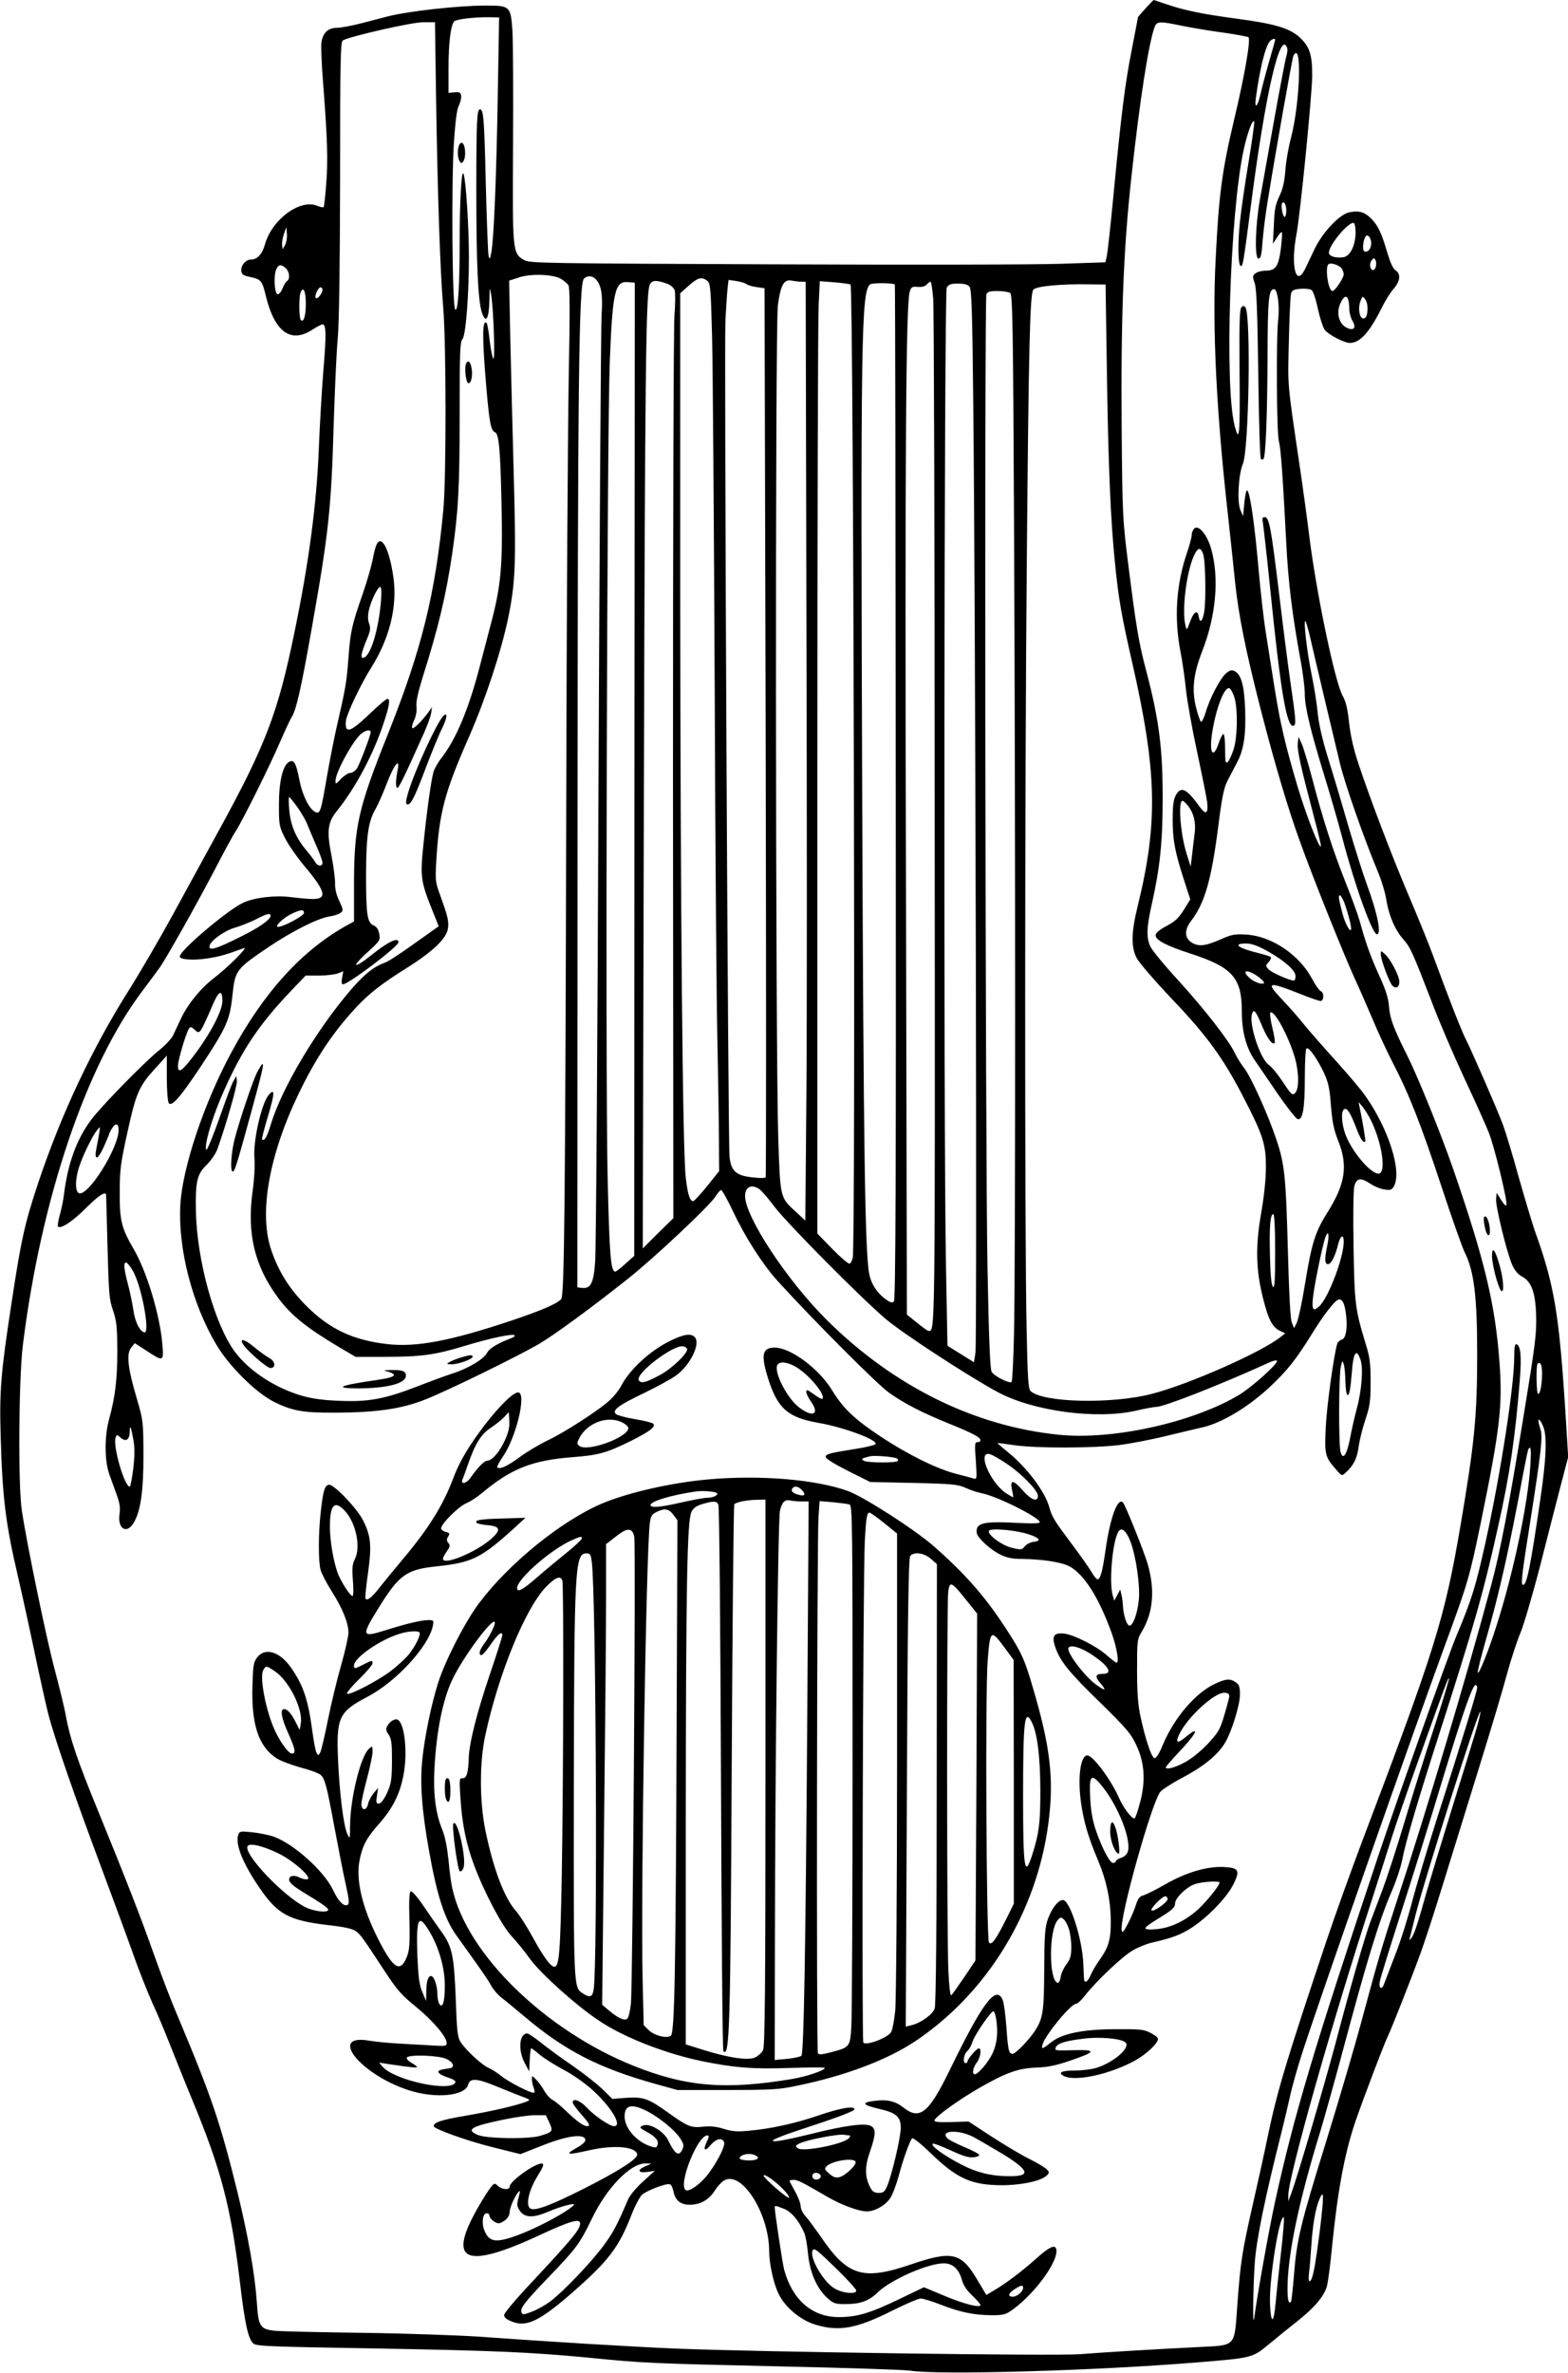  <svg version="1.0" xmlns="http://www.w3.org/2000/svg"
 width="846pt" height="1280pt" viewBox="0 0 846 1280"
 preserveAspectRatio="xMidYMid meet"><g transform="translate(0,1280) scale(0.1,-0.1)"
fill="#000000" stroke="none">
<path d="M6181 12755 c-22 -24 -41 -46 -41 -47 0 -2 -16 -84 -35 -183 -36
-184 -55 -335 -100 -805 -14 -146 -29 -281 -33 -300 l-8 -35 -239 -8 c-132 -5
-831 -6 -1553 -3 -1241 5 -1315 6 -1344 23 -63 37 -63 42 -60 613 2 283 0 562
-3 619 -9 138 -12 141 -144 141 -147 0 -418 -30 -531 -59 -19 -5 -79 -21 -134
-35 -54 -14 -116 -26 -137 -26 -47 0 -75 -25 -84 -74 -4 -19 0 -124 9 -233 23
-300 26 -407 16 -537 -5 -65 -11 -121 -14 -123 -3 -3 -19 0 -35 7 -93 38 -245
-75 -282 -210 -14 -51 -41 -80 -74 -80 -29 0 -57 -33 -53 -62 2 -18 12 -25 43
-31 65 -14 69 -19 91 -110 47 -188 133 -250 247 -177 26 17 52 30 57 30 20 0
21 -53 5 -246 -9 -109 -20 -302 -25 -429 -12 -295 -53 -607 -130 -980 -90
-441 -156 -614 -414 -1084 -68 -124 -179 -327 -246 -450 -67 -123 -172 -303
-233 -400 -200 -317 -367 -671 -492 -1046 -73 -220 -91 -302 -145 -659 -56
-366 -64 -465 -56 -716 9 -320 27 -463 93 -745 24 -104 66 -296 93 -425 27
-129 59 -271 70 -315 36 -138 143 -446 283 -820 74 -198 156 -421 182 -495 26
-74 70 -184 97 -245 28 -60 69 -159 93 -220 24 -60 76 -191 117 -290 162 -390
214 -590 263 -1000 26 -222 44 -302 72 -328 16 -14 95 -17 643 -26 666 -12
847 -20 1165 -50 303 -30 332 -31 1030 -47 358 -8 675 -18 705 -23 151 -25
1016 0 1555 45 293 24 293 24 383 99 42 35 113 92 157 127 90 72 140 132 155
187 5 21 17 107 25 192 31 315 69 521 128 694 46 133 156 422 175 460 17 34
126 309 179 455 19 52 75 223 123 380 49 157 136 440 195 630 59 190 125 410
146 490 22 80 55 181 74 225 18 44 65 206 105 359 39 154 89 349 111 433 l40
153 -15 243 c-34 531 -60 687 -165 977 -16 47 -55 177 -87 290 -31 113 -69
239 -84 280 -33 88 -166 393 -202 465 -24 47 -83 198 -178 455 -23 63 -82 207
-130 320 -90 212 -204 510 -271 711 -26 78 -42 149 -50 220 -8 76 -18 115 -34
144 -41 69 -141 547 -180 856 -14 112 -37 281 -51 374 -70 474 -66 433 -60
685 3 129 8 245 12 257 5 17 15 22 51 25 25 2 52 -1 60 -7 8 -6 23 -50 33 -99
11 -49 27 -100 36 -113 16 -26 106 -73 137 -73 54 0 104 54 171 187 19 40 49
87 66 106 35 40 39 79 10 98 -14 9 -29 43 -45 96 -30 104 -50 147 -87 184 -35
35 -65 44 -116 34 -54 -10 -147 -108 -192 -204 -19 -41 -42 -88 -50 -105 -49
-97 -77 22 -45 190 21 111 85 760 85 858 0 110 -14 153 -64 201 -54 52 -137
77 -343 104 -185 25 -278 44 -373 76 -41 14 -74 25 -75 25 -2 0 -21 -20 -44
-45z m-3495 -451 c-7 -437 -21 -793 -35 -864 -7 -39 -9 -42 -15 -20 -3 14 -10
189 -15 390 -8 344 -12 400 -31 400 -17 0 -20 -61 -20 -440 0 -396 9 -592 30
-656 22 -65 39 -33 41 76 1 64 1 64 9 20 13 -78 22 -356 12 -345 -6 6 -14 50
-20 98 -5 49 -13 91 -16 94 -25 25 -25 -80 -1 -360 16 -180 24 -222 46 -229
21 -7 29 -98 35 -393 7 -326 -3 -436 -57 -639 -16 -61 -46 -176 -67 -256 -56
-210 -122 -367 -197 -465 -21 -26 -41 -62 -46 -79 -13 -45 -36 -210 -54 -388
-19 -178 -15 -203 48 -360 l34 -85 -131 -93 c-72 -52 -144 -99 -161 -104 -58
-21 -106 -59 -177 -140 -187 -216 -379 -537 -437 -733 -20 -66 -35 -92 -47
-80 -3 2 12 59 32 126 37 123 38 155 3 113 -40 -50 -85 -252 -76 -345 3 -36
-1 -109 -10 -172 -32 -231 11 -408 141 -581 69 -92 153 -159 328 -263 l87 -51
158 0 c200 1 267 10 430 59 137 42 260 68 270 57 3 -3 -5 -10 -18 -15 -73 -27
-120 -56 -131 -79 -17 -34 -106 -87 -188 -112 -36 -12 -121 -43 -190 -70 -173
-67 -262 -84 -419 -77 -86 3 -150 12 -201 27 -143 41 -283 132 -361 235 -110
146 -208 497 -212 765 -3 156 6 195 57 245 24 23 50 61 59 86 46 129 108 344
105 367 l-3 27 -17 -30 c-9 -16 -36 -89 -61 -160 -25 -72 -55 -150 -66 -175
-17 -39 -20 -41 -20 -19 -1 44 44 186 97 304 98 221 190 358 357 534 l84 88
73 0 c40 0 86 6 102 12 l28 11 -6 -35 c-5 -24 -3 -35 5 -35 29 0 299 204 299
227 0 30 -58 2 -153 -75 -37 -30 -71 -51 -75 -47 -4 4 24 35 62 69 66 60 69
64 62 98 -4 24 -14 39 -31 46 -34 16 -40 57 -40 277 1 208 12 284 52 352 13
23 41 86 61 139 39 102 72 141 57 68 -11 -57 -11 -93 -1 -94 8 -1 34 51 142
292 19 42 37 92 40 110 l5 33 -18 -25 c-35 -49 -82 -95 -89 -88 -3 4 1 24 11
44 10 22 15 50 12 73 -3 24 8 75 34 159 85 268 126 443 159 666 33 229 40 352
40 750 0 332 2 392 15 406 18 20 35 233 35 445 0 158 -16 414 -29 447 -11 30
-21 -150 -21 -377 0 -234 -9 -370 -24 -355 -16 16 -21 686 -7 900 8 117 16
181 27 201 8 17 14 40 12 52 -2 18 -9 21 -35 19 l-33 -3 0 134 c0 136 12 233
31 252 11 11 107 23 188 22 l54 -1 -7 -402z m-333 -46 c8 -510 22 -924 38
-1113 17 -196 17 -925 1 -1095 -43 -455 -117 -753 -297 -1205 -164 -409 -185
-504 -185 -823 l0 -193 -31 -17 c-246 -134 -456 -364 -632 -692 -148 -275
-263 -621 -274 -820 -13 -237 64 -534 193 -752 70 -119 216 -263 315 -312 98
-48 156 -58 329 -57 222 1 354 20 482 70 120 47 481 224 610 297 87 51 280
192 483 353 142 112 445 397 475 446 12 19 26 35 31 35 5 0 34 -52 64 -115 65
-139 160 -286 240 -375 194 -213 539 -559 600 -602 85 -61 186 -112 335 -172
118 -48 160 -70 160 -86 0 -6 -7 -10 -16 -10 -15 0 -16 -11 -9 -101 6 -95 6
-101 -12 -95 -10 3 -54 15 -98 26 -105 28 -256 103 -402 199 -143 95 -204 153
-263 250 -71 117 -224 231 -310 231 -68 0 -76 -39 -35 -169 51 -160 106 -208
271 -237 140 -24 327 -95 307 -115 -6 -6 -53 -17 -104 -25 -145 -23 -164 -28
-164 -44 0 -9 49 -39 120 -75 l120 -60 235 -5 c213 -5 240 -8 283 -28 26 -12
65 -24 85 -28 78 -14 312 -131 312 -156 0 -7 -43 -8 -134 -3 -173 9 -213 -2
-206 -55 3 -25 72 -89 124 -115 39 -19 66 -25 120 -25 105 -1 211 -17 254 -39
80 -41 162 -171 231 -364 28 -80 40 -157 25 -157 -3 0 -27 18 -52 40 -55 49
-174 109 -228 117 -57 7 -71 -12 -51 -71 26 -77 73 -136 243 -301 143 -140
167 -169 195 -230 45 -94 51 -196 19 -313 -12 -45 -25 -82 -29 -82 -17 0 -61
59 -84 112 -43 97 -140 228 -170 228 -39 0 -54 -126 -33 -265 15 -99 39 -180
91 -303 44 -104 66 -209 68 -312 2 -109 -10 -153 -61 -224 -19 -27 -41 -64
-48 -83 -8 -18 -19 -33 -24 -33 -12 0 -11 -7 -15 95 -5 134 -73 345 -110 345
-25 0 -60 -44 -81 -102 -16 -45 -19 -86 -20 -273 -1 -234 -7 -267 -55 -338
-32 -47 -101 -117 -115 -117 -21 0 -25 17 -34 144 -5 67 -14 135 -21 149 -36
80 -109 -19 -286 -383 -112 -230 -161 -269 -248 -200 -42 34 -87 45 -151 37
-80 -9 -74 -22 20 -44 92 -21 116 -42 116 -103 0 -49 -47 -251 -74 -315 -13
-29 -20 -35 -45 -35 -24 0 -34 7 -46 30 -29 56 -30 110 -1 193 32 93 33 123 5
138 -33 17 -138 3 -319 -42 -250 -62 -284 -51 -65 21 205 67 295 101 295 111
0 20 -75 7 -187 -31 -130 -45 -267 -75 -385 -85 -60 -6 -89 -3 -132 10 -40 13
-73 16 -113 12 -65 -7 -83 1 -187 75 -105 76 -135 87 -225 81 l-77 -6 -50 49
c-27 27 -100 85 -162 128 -63 43 -141 100 -174 127 -34 27 -67 49 -73 49 -44
0 -51 -91 -13 -161 l23 -44 3 62 c2 35 5 63 8 63 3 0 24 -15 45 -34 22 -18 80
-55 128 -81 51 -26 118 -74 158 -110 102 -93 163 -195 116 -195 -24 0 -105 55
-147 100 -36 39 -76 53 -76 28 0 -7 20 -35 45 -63 47 -53 53 -65 32 -65 -19 0
-56 27 -113 82 -29 28 -62 55 -75 61 -12 7 -31 28 -42 47 -10 19 -30 46 -43
60 -24 24 -24 24 -24 3 0 -12 4 -33 10 -47 6 -18 6 -26 -1 -26 -21 0 -136 59
-175 91 -21 17 -53 37 -69 44 -34 14 -121 94 -150 139 -16 24 -20 58 -26 232
-9 233 -19 283 -78 364 -22 30 -65 92 -96 138 -31 46 -62 81 -68 79 -9 -3 -11
-46 -8 -158 3 -127 0 -161 -14 -196 -36 -89 -74 -64 -158 103 -83 166 -118
314 -97 418 16 80 38 122 106 198 72 81 112 160 131 262 23 119 7 275 -30 298
-15 9 -44 -8 -57 -33 -9 -16 -8 -26 7 -47 15 -22 18 -47 18 -142 -1 -103 -4
-121 -27 -173 -17 -36 -33 -57 -44 -57 -14 0 -16 7 -10 43 l6 42 -24 -29 c-13
-16 -27 -42 -30 -57 -7 -38 -36 -39 -36 -1 0 15 14 77 30 137 16 61 30 125 30
144 0 33 0 34 -20 16 -44 -40 -99 -262 -101 -407 -1 -82 -1 -83 -16 -49 -20
47 -41 216 -49 396 -10 230 4 260 158 341 154 80 329 270 353 381 6 32 5 33
-25 33 -36 0 -117 -19 -234 -56 -126 -39 -128 -31 -30 127 108 174 148 202
310 219 190 20 239 44 415 203 l64 59 -127 -4 c-118 -3 -151 -9 -135 -24 4 -4
30 -9 58 -12 69 -6 74 -25 19 -74 -81 -72 -260 -146 -260 -107 0 6 9 24 21 40
17 25 19 32 8 45 -10 12 -10 20 -1 35 10 16 9 19 -13 25 -14 3 -25 12 -25 19
0 24 93 117 135 135 22 9 60 34 85 55 159 133 271 177 490 194 141 11 184 23
321 91 98 50 129 74 113 90 -5 5 -49 16 -98 24 -48 8 -95 21 -102 27 -24 20
11 47 151 114 72 35 149 77 173 95 75 54 132 169 102 205 -20 24 -60 18 -135
-19 -108 -53 -218 -154 -265 -245 -10 -20 -36 -52 -57 -72 -54 -52 -244 -175
-339 -220 -44 -21 -111 -61 -149 -89 -66 -49 -109 -69 -122 -56 -3 3 11 30 31
59 70 101 127 336 84 345 -24 5 -98 -66 -180 -172 -83 -108 -139 -200 -171
-287 -57 -151 -133 -273 -274 -441 -48 -57 -106 -128 -128 -156 -39 -50 -62
-68 -73 -57 -3 3 3 64 13 135 21 151 17 201 -25 286 -31 64 -155 194 -184 194
-23 0 -33 -32 -45 -143 -14 -120 -14 -271 -1 -317 5 -19 32 -71 60 -115 59
-93 90 -171 90 -223 0 -20 -18 -100 -40 -177 -22 -77 -54 -210 -71 -295 -17
-85 -36 -164 -41 -174 -10 -18 -11 -18 -20 -2 -6 10 -16 66 -24 125 -22 164
-49 243 -117 339 -61 84 -139 106 -181 49 -18 -25 -21 -45 -24 -153 -6 -207
33 -325 128 -388 22 -15 81 -37 131 -51 51 -13 99 -31 109 -40 23 -21 33 -58
74 -280 20 -105 46 -242 60 -304 21 -95 22 -113 10 -118 -21 -8 -49 21 -77 81
-51 107 -224 259 -330 291 -27 8 -78 18 -112 21 -59 6 -63 5 -70 -16 -16 -51
26 -155 117 -287 97 -141 157 -173 365 -198 91 -10 135 -20 153 -33 26 -19 37
-35 163 -227 60 -91 87 -121 160 -180 91 -74 167 -163 167 -196 0 -17 -6 -18
-72 -14 -40 2 -120 7 -178 10 -58 3 -133 10 -167 16 -227 40 -48 -184 215
-268 143 -46 302 -30 318 31 9 36 46 34 142 -5 43 -18 104 -42 137 -55 59 -22
60 -22 32 -33 -52 -20 -185 -51 -326 -75 -130 -22 -171 -36 -171 -56 0 -15
185 -81 323 -115 l145 -36 119 47 c131 52 224 65 231 32 2 -12 -13 -26 -50
-47 -63 -36 -48 -38 72 -11 133 30 250 20 258 -22 5 -24 -103 -92 -293 -188
-167 -84 -253 -117 -280 -106 -31 11 -15 94 33 173 33 53 39 69 27 71 -32 7
-175 -95 -175 -124 0 -20 -40 -17 -63 3 -18 17 -20 17 -39 -7 -11 -13 -38 -56
-61 -95 -180 -308 -84 -354 333 -159 156 72 210 88 210 59 0 -32 -41 -82 -272
-329 -77 -82 -138 -155 -138 -165 0 -14 13 -24 44 -36 77 -30 148 4 317 151
203 177 258 249 328 430 17 44 42 90 54 103 27 24 133 65 152 57 7 -2 15 -20
19 -39 9 -48 39 -72 90 -71 56 1 101 27 131 74 14 22 36 47 49 55 94 62 245
-172 246 -378 0 -70 24 -178 52 -234 35 -71 117 -139 195 -163 129 -40 223
-23 418 75 72 36 140 65 153 65 12 0 62 -15 110 -34 103 -40 180 -56 275 -56
63 0 73 3 116 34 112 83 231 243 231 311 0 42 -32 30 -111 -41 -75 -67 -164
-135 -231 -173 l-36 -22 -49 82 c-87 148 -136 159 -361 82 -256 -87 -339 -61
-481 147 -35 50 -73 102 -87 117 -13 14 -24 37 -24 51 0 14 -13 49 -30 79 -16
29 -30 55 -30 58 0 3 10 5 23 5 21 0 43 -11 186 -94 73 -42 166 -76 208 -76
46 0 107 37 130 78 12 20 31 73 43 117 22 84 58 184 71 199 5 6 49 -30 104
-83 130 -126 208 -164 347 -169 109 -5 232 17 270 47 20 17 21 21 8 36 -8 9
-50 35 -94 57 -45 22 -137 77 -206 122 l-124 81 -94 -3 c-72 -2 -93 1 -90 10
7 21 133 112 247 177 142 81 207 104 306 107 59 2 105 12 178 37 138 47 145
59 32 57 -113 -3 -115 -3 -109 14 8 22 48 35 143 47 92 13 212 2 234 -20 28
-28 -66 -109 -159 -137 -26 -8 -78 -14 -115 -14 -70 0 -94 -11 -60 -29 61 -33
252 9 387 84 64 36 128 98 121 118 -1 7 -21 21 -43 32 -34 17 -58 19 -189 18
-178 -1 -286 -24 -347 -73 -44 -36 -52 -37 -42 -7 17 53 152 217 180 217 7 0
28 19 46 42 61 79 203 213 258 245 30 18 78 37 105 43 113 26 157 43 217 82
89 59 189 164 223 233 37 75 30 89 -54 93 -89 4 -201 -29 -313 -93 -52 -30
-105 -56 -119 -60 -20 -5 -29 -17 -39 -48 -7 -23 -26 -69 -43 -102 -26 -50
-32 -56 -35 -37 -11 71 161 684 208 745 11 13 65 48 120 77 109 57 187 120
226 182 37 58 84 208 84 266 0 41 -4 54 -22 66 -30 22 -54 20 -113 -8 -106
-49 -221 -185 -282 -331 -16 -41 -35 -70 -43 -70 -16 0 -49 97 -77 227 -13 61
-18 127 -18 248 0 162 0 166 28 212 59 101 69 221 30 358 -18 64 -121 321
-134 334 -28 30 -69 -79 -94 -255 -17 -119 -28 -159 -44 -159 -5 0 -20 19 -34
43 -14 23 -61 90 -104 147 -98 131 -106 145 -122 200 -23 84 -123 216 -224
297 -31 25 -56 47 -55 48 2 1 41 -4 88 -11 116 -18 438 -17 574 1 61 8 175 30
255 50 80 19 166 40 191 45 108 26 251 113 369 225 87 82 137 146 215 272 70
114 132 193 151 193 20 0 31 -26 38 -87 8 -72 -2 -125 -24 -130 -10 -3 -21
-13 -24 -22 -18 -58 -57 -338 -62 -451 -7 -149 -4 -160 57 -229 29 -34 30 -35
51 -15 42 38 61 75 70 142 5 37 22 103 37 147 23 69 27 96 27 200 0 103 -4
133 -28 210 -55 181 -59 212 -64 520 -3 162 -1 305 4 325 12 45 34 49 85 15
23 -15 58 -30 79 -32 31 -5 39 -2 50 18 44 80 -29 309 -155 488 -22 32 -96
119 -162 192 -67 74 -143 161 -170 194 -26 33 -76 90 -111 127 -97 102 -87
106 90 37 53 -22 104 -39 112 -39 19 0 20 46 1 53 -8 3 -29 33 -47 67 -69 129
-217 229 -353 238 -65 4 -80 1 -143 -27 -76 -33 -111 -38 -146 -20 -46 24 -50
69 -11 120 75 99 110 221 148 518 20 158 30 203 51 243 14 26 36 69 50 96 36
67 48 149 43 287 -5 128 -21 185 -56 204 -16 8 -25 6 -44 -9 -32 -24 -91 -137
-113 -213 -10 -33 -21 -55 -26 -50 -4 4 -16 37 -25 73 -25 99 -16 183 34 311
73 188 91 392 47 547 -21 76 -67 131 -90 112 -8 -7 -15 -22 -15 -34 0 -13 -11
-55 -25 -96 -59 -173 -71 -352 -36 -535 11 -55 24 -148 30 -207 6 -59 33 -210
60 -335 27 -125 51 -247 54 -269 7 -63 -6 -73 -39 -28 -74 102 -102 115 -131
62 -12 -25 -16 -57 -16 -128 0 -111 12 -175 60 -324 l35 -108 -35 -57 c-28
-44 -48 -63 -94 -87 -39 -21 -58 -37 -58 -50 0 -26 60 -57 190 -99 224 -73
275 -130 275 -309 0 -110 23 -198 70 -266 17 -25 73 -106 123 -180 51 -74 100
-136 109 -138 27 -5 38 58 38 225 0 83 4 154 9 157 13 8 57 -54 93 -129 25
-54 32 -85 39 -180 7 -89 16 -131 39 -189 54 -135 39 -234 -60 -390 -64 -103
-83 -162 -119 -383 -16 -100 -37 -195 -45 -210 l-14 -28 -12 30 c-8 19 -15
151 -21 375 -11 412 -17 478 -63 614 -45 135 -138 340 -174 385 -16 20 -38 56
-50 81 -33 69 -166 239 -310 397 -71 77 -136 157 -145 176 -23 48 -21 104 8
232 43 191 58 333 58 560 1 273 -19 430 -87 690 -42 157 -56 243 -98 575 -31
247 -32 270 -36 715 -5 625 9 987 53 1386 45 413 93 719 125 804 12 31 27 31
151 5 51 -10 150 -27 219 -36 69 -10 130 -21 136 -25 13 -11 -20 -203 -76
-439 -67 -281 -84 -411 -101 -757 -19 -361 3 -818 66 -1378 13 -121 31 -286
39 -367 19 -179 56 -365 140 -693 75 -290 146 -530 212 -711 68 -190 235 -605
292 -730 28 -60 71 -160 98 -223 26 -63 75 -169 110 -237 87 -168 150 -328
265 -676 54 -164 109 -319 122 -345 50 -100 67 -237 67 -546 0 -334 -14 -481
-90 -927 -86 -504 -137 -666 -533 -1710 -57 -151 -143 -390 -190 -530 -219
-654 -266 -811 -318 -1060 -16 -80 -52 -242 -79 -360 -58 -256 -67 -310 -84
-543 -17 -233 -3 -218 -213 -229 -244 -12 -507 -28 -633 -38 -125 -11 -1746
12 -2184 30 -239 10 -684 37 -1072 65 -111 7 -390 17 -620 20 -230 3 -442 8
-470 11 -80 8 -90 23 -98 151 -10 150 -47 361 -105 598 -93 377 -138 510 -325
955 -32 74 -87 218 -123 320 -70 198 -155 417 -306 786 -108 264 -149 383
-171 504 -8 47 -36 159 -60 250 -42 154 -149 669 -178 860 -21 135 -17 707 5
890 98 792 342 1516 649 1919 34 46 75 100 89 120 33 46 198 338 304 541 44
85 92 174 107 196 38 59 189 363 242 488 25 58 53 117 61 130 23 35 50 153
105 465 93 523 107 654 120 1099 6 185 15 398 22 472 8 89 12 383 13 869 0
641 2 735 15 743 38 22 368 97 431 98 l66 0 6 -422z m4527 328 c0 -3 -15 -58
-34 -123 -19 -65 -39 -144 -46 -175 -15 -67 -33 -78 -24 -15 22 159 50 273 75
304 11 12 29 18 29 9z m64 -43 c4 -9 2 -30 -4 -47 -5 -17 -35 -173 -66 -346
-31 -173 -65 -364 -76 -425 -25 -141 -30 -320 -8 -320 12 0 17 20 22 92 4 51
16 150 28 220 41 256 132 768 138 781 48 95 37 -253 -13 -443 -13 -49 -27
-128 -30 -175 -5 -62 -14 -100 -32 -138 -21 -44 -27 -72 -30 -155 l-5 -102 22
34 c11 18 23 31 26 28 3 -2 0 -42 -5 -87 -13 -97 -28 -120 -81 -120 -20 0 -45
-6 -55 -14 -17 -12 -18 -17 -6 -52 11 -29 15 -151 20 -491 3 -248 9 -455 14
-459 4 -4 10 -4 14 0 12 12 21 243 22 563 1 299 6 353 35 353 19 0 31 -90 22
-168 -11 -96 -8 -614 4 -652 10 -35 20 -166 40 -551 11 -215 32 -381 74 -614
15 -76 26 -166 26 -201 0 -69 32 -201 110 -454 28 -91 71 -239 95 -330 66
-251 160 -510 184 -510 26 0 3 113 -54 268 -19 51 -64 193 -100 315 -35 122
-85 290 -111 372 -29 94 -49 182 -54 235 -4 47 -19 141 -33 210 -25 121 -45
290 -34 290 2 0 12 -33 22 -72 31 -137 135 -573 164 -694 28 -116 128 -401
204 -584 20 -47 41 -116 47 -155 13 -84 48 -165 93 -214 36 -40 53 -79 153
-339 36 -96 114 -278 173 -405 60 -128 120 -262 134 -298 29 -72 100 -363 95
-388 -2 -10 -12 -1 -28 24 l-25 40 -3 -32 c-4 -38 57 -286 86 -355 14 -31 31
-52 51 -63 53 -27 75 -84 79 -210 3 -99 -4 -155 -67 -540 -80 -493 -127 -737
-175 -915 -137 -510 -354 -1234 -506 -1695 -87 -265 -103 -321 -189 -640 -38
-143 -126 -442 -195 -665 -139 -447 -160 -532 -175 -729 -6 -74 -13 -137 -16
-139 -14 -14 -20 18 -18 95 5 182 65 463 177 826 20 66 72 252 116 415 138
517 203 728 272 886 21 49 45 121 53 160 18 96 84 320 200 681 189 588 239
764 318 1120 63 281 92 479 117 790 10 129 5 185 -18 193 -9 3 -12 -17 -12
-67 0 -158 -74 -635 -156 -1006 -53 -237 -73 -303 -158 -505 -44 -106 -316
-872 -424 -1195 -343 -1027 -451 -1389 -553 -1855 -32 -145 -97 -510 -112
-625 -9 -66 -6 169 3 296 9 130 55 352 144 705 14 55 34 142 46 194 11 52 41
157 65 232 104 320 606 1753 777 2218 117 318 128 356 187 643 105 513 119
634 101 872 -23 311 -81 551 -250 1040 -66 190 -187 489 -246 608 -75 149 -95
202 -100 270 -3 42 -18 89 -53 165 -47 104 -72 173 -106 297 -9 32 -43 125
-75 205 -67 168 -123 342 -179 556 -22 84 -48 169 -57 190 l-18 39 -4 -36 c-3
-39 14 -117 84 -383 25 -92 43 -170 41 -172 -10 -11 -80 169 -127 326 -67 227
-93 338 -125 540 -14 91 -35 219 -45 285 -11 66 -29 224 -40 350 -21 240 -45
404 -60 419 -5 5 -12 -22 -16 -65 l-7 -74 -15 35 c-18 44 -10 192 14 248 32
75 44 794 14 843 -8 11 -12 11 -22 1 -10 -10 -12 -85 -10 -354 3 -336 -1 -385
-27 -283 -55 217 -24 1151 49 1486 20 92 49 171 57 152 2 -6 -12 -106 -31
-221 -19 -115 -40 -258 -46 -318 -13 -122 -10 -239 5 -239 11 0 13 9 56 340
76 587 156 936 193 838z m-4 -879 c0 -19 -4 -34 -9 -34 -10 0 -21 60 -14 73
10 16 23 -6 23 -39z m374 -122 c-2 -71 -31 -126 -68 -130 -42 -5 -76 6 -76 25
0 41 107 169 134 160 6 -2 10 -25 10 -55z m-5776 -64 l-13 -23 -3 23 c-2 12 3
39 10 60 l13 37 3 -37 c2 -20 -3 -47 -10 -60z m5860 15 c3 -32 -19 -60 -38
-48 -10 6 -6 57 7 78 10 17 28 -1 31 -30z m25 -132 c-3 -12 -11 -20 -17 -18
-16 5 -19 36 -5 53 10 13 14 13 20 1 5 -7 5 -23 2 -36z m-185 -8 c6 -9 12 -24
12 -33 0 -19 -47 -90 -61 -90 -22 0 -41 124 -22 144 11 11 56 -3 71 -21z
m-5696 0 c20 -18 24 -58 7 -69 -6 -3 -18 -22 -25 -41 -8 -19 -20 -33 -27 -30
-16 5 -21 95 -8 130 12 31 27 34 53 10z m1484 -57 c17 -10 35 -26 41 -35 8
-12 8 -151 2 -467 -5 -247 -12 -1304 -14 -2349 -5 -2126 -10 -2632 -27 -2653
-21 -25 -107 -62 -271 -117 -330 -110 -511 -144 -668 -126 -184 21 -311 81
-435 205 -92 92 -150 184 -190 301 -68 197 -14 508 145 840 94 196 188 337
315 473 72 76 133 124 280 216 132 84 202 151 212 203 7 40 2 64 -41 183 -26
71 -27 81 -21 187 16 259 43 365 177 669 90 206 172 457 210 636 40 195 44
290 31 771 -7 249 -15 587 -19 752 l-6 301 49 16 c64 23 187 19 230 -6z m187
-1 c31 -30 40 -85 33 -189 -4 -56 -11 -1206 -17 -2556 -5 -1350 -13 -2501 -18
-2557 -8 -115 -24 -146 -70 -141 l-26 3 1 2440 c1 2430 7 2967 34 3001 16 18
45 18 63 -1z m602 -9 c18 -13 20 -35 27 -307 4 -162 10 -1005 14 -1874 3 -869
10 -1742 15 -1940 4 -198 8 -433 8 -522 l1 -161 -65 -81 c-36 -45 -70 -81 -75
-81 -18 0 -30 38 -40 126 -17 139 -29 1464 -30 3191 l0 1581 46 41 c50 44 69
49 99 27z m-212 -18 c16 -6 32 -21 37 -33 4 -11 4 -73 -1 -136 -5 -64 -8
-1144 -8 -2492 l2 -2379 -83 -81 -82 -82 6 2475 c6 2251 11 2670 31 2722 11
28 36 29 98 6z m425 -1 c8 -6 32 -13 55 -16 l42 -6 6 -2395 c3 -1317 3 -2398
0 -2402 -4 -4 -38 -4 -76 1 -85 10 -111 34 -119 113 -8 82 -29 4366 -22 4513
4 72 9 149 12 173 l5 42 42 -6 c23 -4 48 -11 55 -17z m297 13 l22 0 4 -1837
c3 -1011 3 -2151 0 -2533 l-6 -695 -47 44 c-90 82 -88 72 -99 403 -15 457 -17
4382 -2 4492 15 110 33 141 75 132 17 -3 40 -6 53 -6z m-902 -2630 l-1 -2625
-47 -42 c-26 -24 -51 -43 -55 -43 -25 0 -32 86 -42 530 -12 556 -3 4001 12
4379 15 380 28 435 98 429 l37 -3 -2 -2625z m1166 2615 c16 -17 28 -5175 12
-5249 -3 -16 -11 -31 -17 -33 -7 -2 -48 33 -93 79 l-81 83 0 2440 c0 1342 3
2498 7 2569 l6 129 80 -6 c44 -4 82 -9 86 -12z m239 0 c2 -2 4 -1234 5 -2739
2 -2081 -1 -2738 -10 -2747 -9 -9 -19 -6 -42 10 -48 34 -80 83 -91 137 -23
117 -31 679 -38 2554 -9 2520 -5 2749 43 2786 12 9 123 8 133 -1z m207 -77 c4
-51 8 -1317 8 -2814 2 -2812 3 -2754 -33 -2754 -5 0 -33 20 -62 44 l-55 44 -5
2364 c-6 2255 0 3087 20 3153 8 27 13 30 44 27 22 -1 40 3 48 13 7 8 16 15 20
15 5 0 11 -42 15 -92z m196 65 c11 -13 15 -130 20 -622 12 -1064 21 -5074 12
-5128 l-8 -52 -71 44 -72 45 -8 428 c-14 697 -10 5252 4 5280 11 18 21 22 61
22 33 0 53 -5 62 -17z m741 -450 c7 -499 20 -813 44 -1043 19 -191 35 -282 94
-540 132 -581 139 -857 29 -1305 -36 -146 -37 -221 -7 -282 13 -25 96 -122
190 -221 187 -196 275 -316 382 -522 110 -212 126 -261 126 -384 0 -68 -9
-156 -26 -253 -31 -178 -28 -305 11 -458 28 -113 50 -155 90 -174 l29 -14 -24
-19 c-100 -81 -490 -254 -693 -307 -217 -57 -593 -48 -657 15 -12 12 -16 72
-21 337 -11 479 -10 2965 1 4132 10 1171 17 1447 35 1472 14 19 149 32 305 29
l85 -1 7 -462z m-4232 434 c0 -19 -27 -53 -36 -45 -9 10 12 58 26 58 5 0 10
-6 10 -13z m-90 -75 c0 -67 -12 -104 -27 -88 -10 10 -11 125 -1 149 15 35 28
5 28 -61z m3800 58 c13 -8 16 -161 21 -1232 8 -1596 8 -4054 0 -4380 -3 -141
-9 -259 -13 -263 -11 -11 -96 32 -108 55 -8 16 -15 183 -22 559 -12 615 -17
5227 -6 5254 6 13 19 17 60 17 29 0 60 -5 68 -10z m1824 -36 c3 -9 6 -31 6
-51 0 -19 8 -48 17 -64 22 -37 8 -55 -29 -38 -46 21 -61 85 -33 139 17 33 30
38 39 14z m104 -59 c-2 -28 -8 -41 -20 -43 -22 -4 -33 52 -18 93 11 29 12 29
26 10 9 -12 14 -36 12 -60z m-887 -1312 c13 -34 17 -250 6 -315 -9 -50 -23
-63 -29 -26 -6 40 -26 30 -46 -23 -19 -51 -19 -52 -26 -23 -20 78 4 280 44
372 22 49 36 53 51 15z m167 -769 c21 -58 20 -216 -2 -286 -10 -32 -25 -63
-32 -69 -12 -10 -14 2 -14 70 0 44 -4 81 -9 81 -5 0 -17 -22 -26 -50 -30 -89
-52 -52 -35 56 21 135 66 250 93 241 6 -2 17 -21 25 -43z m-249 -590 c31 -39
44 -89 37 -147 -4 -29 -10 -81 -14 -117 l-8 -65 -22 70 c-33 104 -47 285 -22
285 5 0 18 -12 29 -26z m845 -526 c19 -54 36 -118 36 -138 -1 -28 -30 22 -45
75 -22 84 -26 105 -16 105 5 0 16 -19 25 -42z m-419 -257 c95 -53 155 -106
155 -137 0 -13 -4 -24 -9 -24 -23 0 -122 44 -137 61 -16 18 -16 20 1 39 10 11
15 23 11 27 -3 4 -43 16 -88 27 -92 24 -115 46 -46 46 31 0 62 -11 113 -39z
m-52 -136 c20 -14 37 -30 37 -36 0 -15 -52 1 -77 24 -47 42 -18 51 40 12z m23
-262 c29 -71 58 -112 71 -100 4 4 -2 41 -12 82 -10 41 -15 78 -11 82 19 19 98
-125 132 -242 23 -80 24 -169 2 -191 -15 -15 -20 -11 -67 60 -28 42 -62 83
-75 91 -45 30 -106 212 -92 271 9 35 20 24 52 -53z m589 -513 c55 -109 83
-263 52 -288 -31 -26 -148 103 -187 206 -22 58 -26 127 -8 138 15 10 33 -17
64 -97 24 -64 39 -87 50 -77 3 4 -12 98 -31 188 l-5 25 21 -25 c12 -14 31 -45
44 -70z m-3298 -375 c13 -9 48 -50 80 -93 66 -88 462 -488 600 -606 87 -75
453 -314 608 -397 191 -102 532 -148 745 -99 47 11 95 20 108 20 42 0 351 122
595 233 33 16 57 22 57 15 0 -20 -137 -142 -206 -184 -251 -149 -682 -244
-972 -214 -455 46 -892 262 -1252 620 -215 214 -440 556 -440 668 0 50 35 66
77 37z m2783 -337 c0 -158 -3 -199 -12 -190 -8 8 -14 64 -16 167 -4 156 1 225
18 225 6 0 10 -80 10 -202z m281 32 c-15 -71 -14 -100 4 -100 17 0 39 43 55
108 12 48 30 56 30 14 0 -86 -83 -305 -133 -350 -33 -31 -41 -16 -32 56 9 74
53 286 67 320 16 40 21 10 9 -48z m-3454 -557 c7 -20 -77 -102 -141 -138 -80
-44 -111 -52 -120 -29 -14 37 184 188 238 181 11 -1 21 -7 23 -14z m3634 -60
c15 -46 6 -165 -21 -264 -11 -41 -27 -110 -35 -154 -18 -93 -39 -125 -52 -79
-11 39 -10 409 1 459 8 37 9 38 16 15 5 -14 8 -55 9 -92 1 -37 5 -69 10 -73
11 -6 17 27 25 125 8 106 25 129 47 63z m-3040 -41 c70 -45 155 -149 136 -168
-3 -3 -21 6 -40 20 -19 14 -37 26 -40 26 -14 0 -6 -25 19 -62 48 -68 10 -87
-64 -31 -63 47 -135 185 -119 227 10 25 58 19 108 -12z m4019 -31 c0 -60 -10
-111 -21 -111 -10 0 -12 153 -3 163 15 14 24 -7 24 -52z m-5595 -359 c-29 -64
-70 -112 -96 -112 -16 0 -52 -37 -92 -94 -21 -30 -53 -36 -42 -8 4 9 18 47 31
85 37 108 71 162 123 195 25 17 57 42 71 57 l25 27 3 -46 c2 -34 -4 -62 -23
-104z m635 93 c17 -9 30 -21 30 -29 0 -50 -222 -131 -265 -96 -13 11 -13 15 0
41 44 85 156 125 235 84z m4966 -20 c22 -53 17 -175 -16 -398 -52 -354 -72
-457 -92 -457 -14 0 -9 45 42 365 55 352 65 437 51 476 -20 59 -9 70 15 14z
m-69 -210 c-14 -214 -93 -586 -183 -866 -43 -136 -96 -267 -101 -252 -2 6 19
89 46 184 71 247 123 478 201 899 12 63 24 118 26 122 14 22 16 0 11 -87z
m-2826 9 c80 -53 169 -145 169 -173 0 -37 -36 -24 -83 30 -51 58 -69 58 -57 2
5 -21 8 -39 6 -40 -1 -1 -19 9 -39 22 -88 61 -157 231 -85 210 13 -4 53 -27
89 -51z m-594 29 c7 -3 10 -9 7 -14 -7 -12 -165 -11 -184 1 -16 10 -12 12 35
24 21 5 119 -2 142 -11z m-2977 -283 c61 -65 88 -197 54 -262 -13 -26 -15 -48
-10 -115 4 -49 3 -83 -2 -83 -12 0 -56 67 -76 114 -25 60 -46 180 -46 261 0
117 25 144 80 85z m3690 -127 c61 -20 71 -36 25 -41 -16 -2 -37 -13 -46 -24
-15 -19 -19 -20 -69 -8 -56 13 -135 73 -124 92 10 16 149 3 214 -19z m548 -36
c31 -78 55 -246 46 -322 -8 -72 -31 -135 -50 -135 -14 0 -33 56 -35 105 -1 17
-4 44 -8 60 l-7 30 -16 -30 -16 -30 -9 30 c-19 71 -2 278 29 338 16 32 42 14
66 -46z m-3835 -493 c10 -10 -21 -74 -58 -120 -19 -23 -63 -63 -97 -89 -72
-54 -224 -133 -235 -122 -4 5 25 40 65 79 40 39 72 77 72 85 0 17 -4 17 -50
-7 -47 -24 -50 -24 -50 -5 0 41 137 137 245 171 44 14 98 18 108 8z m3618
-114 c98 -63 128 -110 70 -110 -41 0 -45 -13 -16 -48 37 -44 31 -47 -20 -11
-65 47 -163 178 -150 200 11 17 62 3 116 -31z m-4398 -96 c77 -52 152 -204
140 -280 l-6 -37 -20 39 c-24 49 -46 74 -64 74 -23 0 -15 -49 22 -130 38 -85
43 -110 20 -110 -20 0 -73 76 -100 143 -45 109 -74 272 -55 306 14 27 17 26
63 -5z m6254 -306 c-48 -145 -120 -375 -161 -513 -41 -137 -94 -299 -117 -360
-23 -60 -52 -138 -65 -172 -30 -80 -107 -347 -188 -655 -61 -228 -206 -723
-240 -813 l-15 -40 0 32 c-2 92 232 921 449 1588 42 132 92 287 110 345 18 58
83 247 145 420 149 415 158 440 163 435 2 -2 -34 -122 -81 -267z m233 217 c0
-17 -86 -298 -220 -715 -50 -157 -108 -352 -130 -435 -21 -82 -61 -211 -90
-285 -28 -74 -56 -147 -62 -162 -13 -37 -31 -25 -23 15 4 18 42 142 85 277
114 357 168 529 270 865 97 318 146 455 161 455 5 0 9 -7 9 -15z m-1338 -50
c-2 -11 -14 -57 -28 -103 -22 -74 -32 -90 -89 -151 -38 -40 -89 -81 -124 -99
-54 -29 -101 -41 -101 -26 0 4 31 39 69 80 99 104 120 151 38 83 -44 -37 -57
-32 -35 14 45 95 195 231 247 225 20 -2 25 -8 23 -23z m1328 -192 c-18 -59
-78 -256 -135 -438 -56 -181 -114 -373 -129 -425 -47 -169 -66 -226 -81 -245
-9 -12 -13 -14 -10 -5 2 8 16 62 30 120 48 194 342 1117 352 1106 3 -3 -9 -53
-27 -113z m-2009 -295 c83 -105 151 -278 135 -343 -4 -17 -17 -30 -36 -37 -17
-5 -30 -14 -30 -19 0 -5 -7 -9 -15 -9 -17 0 -58 77 -92 175 -16 45 -27 102
-30 162 -9 141 3 153 68 71z m-4452 -355 c82 -39 190 -135 159 -141 -9 -2 -26
2 -37 7 -33 18 -61 14 -61 -9 0 -14 19 -32 60 -58 131 -80 155 -97 150 -107
-7 -15 -80 -5 -122 16 -122 62 -337 290 -312 330 11 18 82 1 163 -38z m5081
-159 c0 -15 -63 -94 -111 -140 -69 -64 -150 -104 -228 -111 -40 -4 -61 -2 -61
5 0 6 28 27 63 48 80 48 97 63 97 86 0 28 60 87 105 103 39 14 135 20 135 9z
m-280 -89 c0 -17 -77 -71 -87 -61 -9 8 57 76 74 76 7 0 13 -7 13 -15z m-532
-164 c7 -21 12 -64 12 -95 0 -46 -5 -64 -25 -91 -14 -18 -29 -49 -32 -69 -3
-21 -11 -35 -17 -33 -48 15 -47 286 1 339 15 16 18 17 33 3 9 -8 22 -33 28
-54z m-3452 -9 c52 -86 84 -199 84 -294 0 -88 -12 -126 -30 -98 -5 8 -10 31
-10 51 0 47 -18 99 -35 99 -16 0 -25 -31 -25 -90 l-1 -45 -21 50 c-16 39 -21
80 -26 191 -7 208 5 234 64 136z m3058 -469 c12 -75 6 -137 -18 -188 -22 -49
-78 -115 -97 -115 -16 0 -10 36 11 63 20 26 28 77 11 77 -11 0 -61 -58 -61
-71 0 -5 -4 -9 -10 -9 -17 0 -11 46 8 64 11 9 24 33 30 54 12 36 98 162 112
162 4 0 10 -17 14 -37z m-2964 -221 c38 -19 46 -45 15 -50 -58 -8 -67 -13 -56
-26 6 -7 29 -18 52 -25 22 -7 39 -17 36 -24 -18 -56 -327 9 -392 83 l-20 23
50 -8 c120 -18 155 -21 155 -16 0 3 -14 14 -31 23 -17 10 -27 22 -24 28 11 18
176 12 215 -8z m1085 -283 c63 -33 145 -100 173 -142 21 -32 23 -41 14 -62
-19 -41 -40 -28 -77 49 -25 50 -102 95 -137 79 -20 -9 -19 -11 22 -34 49 -27
66 -49 57 -72 -5 -14 -11 -15 -39 -5 -76 26 -138 98 -138 160 0 63 38 72 125
27z m-531 -60 c21 -47 19 -50 -49 -71 -62 -19 -291 -16 -338 5 -65 28 -36 46
138 82 61 13 137 24 170 24 l60 0 19 -40z m2287 -77 c30 -16 100 -57 157 -91
145 -89 156 -121 42 -121 -102 0 -180 19 -269 66 -90 47 -160 98 -149 109 3 4
46 -12 96 -35 62 -29 99 -41 123 -38 19 2 33 7 32 13 0 5 -36 24 -79 42 -43
18 -84 39 -92 47 -44 44 60 49 139 8z m-669 8 c7 0 6 -5 -1 -14 -28 -33 -250
-77 -277 -55 -14 11 -13 14 8 25 39 20 218 55 246 47 8 -1 18 -3 24 -3z m-769
-35 c-22 -46 -10 -55 22 -16 29 34 62 41 72 14 8 -21 -47 -126 -99 -187 -42
-48 -92 -81 -108 -71 -43 27 63 295 116 295 11 0 10 -8 -3 -35z m267 -75 c22
-13 4 -25 -40 -25 -21 0 -42 4 -47 8 -10 11 17 27 47 27 14 0 32 -4 40 -10z
m536 -31 c9 -15 -54 -76 -87 -84 -20 -5 -34 0 -55 19 -26 22 -27 26 -14 40 30
29 142 47 156 25z m-1133 -25 c-47 -20 -42 -38 9 -31 l41 6 -65 -59 c-36 -32
-71 -75 -80 -97 -60 -140 -79 -176 -132 -248 -69 -93 -220 -251 -289 -302 -26
-19 -70 -44 -98 -54 -43 -17 -50 -17 -55 -4 -9 22 14 53 144 188 153 160 169
181 235 317 81 169 210 301 291 299 l31 -1 -32 -14z m945 -51 c5 -17 -26 -29
-40 -15 -6 6 -7 15 -3 22 9 14 37 9 43 -7z m-206 -70 c23 -23 39 -45 35 -49
-7 -7 -137 106 -137 119 0 14 59 -26 102 -70z m-1425 -52 c-9 -32 -8 -44 6
-65 27 -41 72 -43 156 -7 73 31 154 51 136 34 -52 -49 -251 -150 -355 -179
-74 -21 -104 -11 -126 42 -17 41 -10 94 12 94 8 0 14 -4 14 -10 0 -20 39 -50
57 -43 31 11 53 35 53 60 0 29 41 113 55 113 1 0 -2 -18 -8 -39z m4324 -174
c-24 -190 -38 -264 -53 -273 -7 -5 -9 11 -5 47 4 30 9 95 12 144 8 116 22 198
43 249 26 62 26 23 3 -167z m-2891 117 c41 -16 80 -64 109 -129 7 -16 17 -69
21 -117 10 -100 49 -187 107 -238 29 -26 42 -30 91 -30 83 0 129 16 176 62 71
69 272 158 358 158 48 0 82 -31 98 -90 7 -27 26 -56 56 -84 24 -23 44 -46 44
-51 0 -17 -91 6 -195 50 l-110 46 -135 -65 c-156 -75 -226 -96 -325 -96 -143
0 -250 93 -294 255 -9 33 -51 312 -51 337 0 11 4 10 50 -8z m2681 -241 c-12
-103 -25 -225 -29 -271 -10 -112 -26 -110 -30 5 -4 134 52 482 75 460 3 -3 -4
-90 -16 -194z m-2388 -92 c53 -53 97 -101 97 -108 0 -21 -71 -15 -115 10 -63
35 -141 172 -120 208 9 13 21 4 138 -110z m997 -93 c0 -20 -32 -48 -56 -48
-30 0 -23 20 14 43 32 20 42 21 42 5z"/>
<path d="M2476 12014 c-9 -24 -7 -67 4 -84 9 -13 11 -13 20 0 17 26 10 100
-10 100 -4 0 -11 -7 -14 -16z"/>
<path d="M2514 10836 c-9 -23 0 -99 12 -103 16 -5 26 41 18 83 -6 35 -21 45
-30 20z"/>
<path d="M2389 8934 c-36 -41 -150 -289 -185 -404 -16 -53 -17 -70 -4 -70 18
0 41 48 99 202 32 84 70 177 85 206 30 60 33 98 5 66z"/>
<path d="M1386 7013 c-24 -50 -93 -254 -120 -358 -19 -73 -25 -174 -11 -175
11 -2 21 30 99 315 59 216 71 265 62 265 -3 0 -16 -21 -30 -47z"/>
<path d="M1309 5552 c18 -34 130 -132 150 -132 31 0 27 36 -6 54 -16 8 -50 33
-77 55 -51 44 -84 55 -67 23z"/>
<path d="M2485 5476 c-23 -7 -50 -18 -60 -24 -18 -10 -17 -11 12 -12 37 0 113
28 113 41 0 12 -16 10 -65 -5z"/>
<path d="M2098 5399 c18 -5 30 -14 27 -18 -7 -12 -31 -17 -153 -35 -143 -22
-161 -35 -47 -36 163 0 265 26 265 69 0 24 -19 31 -78 30 -47 -1 -47 -1 -14
-10z"/>
<path d="M2032 9863 c-5 -10 -15 -46 -21 -81 -7 -35 -30 -116 -52 -180 -62
-178 -68 -207 -79 -351 -10 -134 -16 -167 -64 -375 -14 -61 -37 -180 -52 -265
-33 -193 -37 -205 -64 -191 -33 17 -70 93 -85 175 -18 90 -29 109 -55 95 -34
-18 -55 -105 -55 -230 0 -110 1 -118 32 -180 18 -36 66 -105 107 -154 113
-134 123 -176 44 -176 -24 0 -76 5 -116 10 -87 11 -194 -1 -258 -29 -82 -37
-344 -258 -344 -291 0 -17 70 -22 145 -11 65 9 109 22 200 56 30 12 -80 -99
-155 -157 -76 -57 -148 -146 -185 -226 -15 -31 -33 -71 -42 -89 -8 -17 -43
-54 -77 -81 -80 -65 -311 -301 -364 -373 -78 -103 -127 -238 -147 -404 -3 -27
-13 -76 -22 -108 -9 -32 -13 -60 -10 -64 15 -14 78 27 150 99 65 65 100 89
109 76 1 -2 4 -129 8 -283 7 -254 9 -286 30 -345 19 -56 22 -86 23 -215 0
-155 -11 -249 -44 -370 -26 -94 -25 -224 0 -296 11 -30 29 -81 41 -114 16 -43
20 -71 15 -102 -12 -81 39 -112 77 -47 37 64 52 168 52 364 -1 183 -1 186 -37
309 -48 163 -56 237 -29 271 l19 24 65 -42 c90 -59 92 -58 84 36 -13 157 -84
393 -155 514 -66 113 -76 155 -75 308 0 119 5 157 42 323 46 211 62 248 153
347 l59 65 0 -120 c0 -66 5 -127 10 -135 15 -24 62 29 172 195 141 213 158
252 172 384 15 139 18 142 201 266 123 82 259 151 323 161 23 3 49 12 59 19
16 12 16 16 -6 64 -16 32 -24 66 -23 93 1 24 -8 91 -19 150 -27 133 -21 181
27 241 101 125 196 302 254 476 31 93 37 131 20 131 -6 0 -45 -33 -88 -74 -89
-85 -120 -105 -133 -85 -4 7 -5 27 -2 44 8 43 81 197 137 285 98 157 140 326
119 482 -21 152 -63 236 -91 181z m23 -312 c-14 -154 -55 -286 -92 -299 -20
-6 -15 23 13 91 22 52 25 67 16 92 -8 20 -8 44 -2 72 13 57 51 133 63 126 5
-3 6 -37 2 -82z m-55 -701 c0 -17 -59 -172 -75 -197 -9 -12 -25 -23 -36 -23
-11 0 -33 -15 -50 -32 -26 -29 -29 -30 -29 -11 0 48 100 228 143 258 24 17 47
20 47 5z m-395 -405 c21 -30 45 -71 53 -92 8 -21 30 -72 48 -114 19 -42 34
-84 34 -93 0 -22 -27 -20 -39 3 -6 10 -26 38 -46 61 -58 69 -86 134 -94 217
-4 40 -4 73 -1 73 3 0 23 -25 45 -55z m35 -570 c0 -16 -111 -75 -139 -75 -24
0 29 50 74 71 49 23 65 24 65 4z m-180 -15 c0 -21 -61 -64 -165 -115 -126 -63
-165 -75 -165 -52 0 28 76 84 136 102 32 9 83 30 114 45 58 31 80 36 80 20z
m-260 -460 c0 -50 -60 -168 -144 -281 -72 -97 -96 -115 -96 -69 0 30 43 174
59 200 8 12 13 12 30 -4 30 -27 26 -33 105 147 28 64 46 67 46 7z m-560 -696
c0 -97 -165 -360 -214 -341 -22 9 -21 80 3 148 21 63 72 165 96 194 16 19 16
19 11 -15 -3 -19 -10 -55 -15 -80 -15 -73 5 -72 39 3 16 37 30 69 30 72 0 3 7
17 16 30 19 29 34 24 34 -11z m78 -762 c48 -86 94 -341 60 -330 -26 9 -50 58
-59 124 -6 38 -19 102 -30 141 -22 85 -24 116 -6 111 6 -3 22 -23 35 -46z m1
-906 c9 -48 8 -89 0 -160 -7 -53 -15 -96 -19 -96 -29 0 -93 223 -76 266 6 15
8 16 24 0 32 -28 52 -14 52 35 0 37 8 18 19 -45z"/>
<path d="M3821 4819 c-201 -18 -433 -71 -575 -131 -217 -93 -498 -320 -660
-535 -75 -99 -182 -307 -221 -428 -37 -116 -72 -284 -86 -412 -14 -131 -4
-276 37 -504 42 -235 83 -361 145 -448 143 -199 171 -240 189 -273 11 -20 36
-50 56 -65 20 -15 75 -61 123 -101 218 -185 402 -279 710 -365 l116 -32 270 0
c239 0 282 3 375 23 266 55 488 140 641 242 386 260 651 693 715 1170 32 242
12 415 -86 745 -40 137 -58 177 -123 279 -121 191 -230 317 -406 472 -100 89
-380 269 -465 300 -174 63 -474 88 -755 63z m503 -55 c25 -24 20 -37 -11 -29
-34 8 -47 20 -39 34 10 16 32 14 50 -5z m-456 -19 c10 -10 -20 -25 -51 -25
-16 0 -78 -11 -139 -25 -119 -27 -168 -31 -168 -14 0 20 113 54 245 73 37 5
104 0 113 -9z m262 -1507 c0 -1167 -3 -1478 -13 -1498 -7 -14 -26 -31 -42 -39
-37 -18 -142 -3 -279 40 l-96 30 0 1207 c1 1264 7 1619 31 1667 10 20 27 32
59 41 60 18 76 17 86 -3 5 -10 11 -676 14 -1480 3 -804 8 -1465 13 -1469 34
-34 38 126 45 1553 4 765 10 1394 14 1398 11 12 69 23 121 24 l47 1 0 -1472z
m194 1462 l39 0 -7 -1092 c-9 -1321 -19 -1885 -32 -1898 -6 -6 -40 -13 -77
-17 l-67 -6 1 634 c1 969 17 2279 27 2328 11 48 27 64 57 56 11 -2 38 -5 59
-5z m259 -16 c16 -5 17 -79 17 -1368 0 -750 -3 -1404 -7 -1455 -7 -105 -8
-106 -116 -134 -42 -11 -59 -12 -64 -4 -9 14 -5 2757 3 2891 l6 88 72 -6 c39
-4 79 -9 89 -12z m-949 -57 l21 -28 -4 -1032 c-5 -1415 -11 -1737 -32 -1750
-25 -15 -89 2 -119 31 l-27 27 -6 255 c-10 473 19 2295 39 2452 5 40 11 49 38
62 42 21 65 17 90 -17z m1136 -43 l70 -57 0 -1241 c0 -682 -5 -1283 -10 -1334
-5 -51 -15 -104 -23 -116 -21 -31 -136 -74 -149 -55 -9 15 -2 2503 8 2704 6
119 11 155 25 155 5 0 40 -25 79 -56z m-1348 -74 c9 -41 -8 -2413 -18 -2519
-4 -39 -13 -76 -20 -82 -15 -12 -52 5 -102 48 l-33 28 10 945 c6 520 11 1079
11 1242 l0 298 52 40 c62 50 89 50 100 0z m-284 -12 c-3 -7 -40 -42 -84 -77
-43 -35 -115 -94 -158 -132 -77 -67 -106 -82 -106 -56 0 48 180 206 293 257
50 23 60 24 55 8z m55 -125 c23 -178 32 -2172 10 -2305 -6 -42 -20 -47 -58
-22 -51 33 -50 15 -49 1109 2 1190 6 1265 68 1265 20 0 24 -6 29 -47z m1829
18 l33 -29 -1 -1184 c0 -745 -4 -1194 -11 -1213 -10 -32 -75 -79 -127 -91
l-29 -7 6 1262 c4 947 9 1266 18 1277 20 24 75 17 111 -15z m-1988 -117 c8
-22 6 -1061 -3 -1589 -8 -424 -14 -495 -40 -495 -20 0 -60 55 -116 158 -32 58
-72 121 -90 141 -64 71 -124 230 -167 441 -31 157 -31 361 0 507 72 334 216
685 327 801 52 53 78 64 89 36z m2177 -103 l61 -76 -4 -935 -5 -936 -61 -91
c-34 -50 -65 -94 -70 -97 -5 -3 -12 56 -15 131 -9 174 -9 1985 -1 2046 8 59
18 55 95 -42z m-2541 -126 c0 -15 -32 -79 -54 -107 -28 -38 -35 -61 -21 -67 6
-3 28 22 50 54 40 59 65 79 65 53 0 -8 -30 -101 -66 -208 -71 -208 -113 -375
-115 -455 -2 -78 -12 -110 -33 -108 -18 1 -18 -5 -12 -104 9 -142 31 -250 73
-363 54 -145 150 -328 203 -385 26 -27 72 -84 102 -126 58 -78 244 -246 367
-328 133 -91 362 -180 561 -221 173 -35 275 -43 473 -36 103 3 187 4 187 0 0
-13 -97 -46 -173 -59 -363 -61 -576 -43 -860 71 -475 191 -895 600 -975 950
-7 27 -17 98 -22 159 -8 73 -19 130 -36 170 -34 85 -47 189 -40 326 11 199 44
366 95 475 59 126 231 356 231 309z m2749 -132 l50 -68 1 -658 0 -657 -41 -83
c-56 -111 -78 -142 -93 -127 -14 14 -21 1351 -7 1522 13 166 17 170 90 71z
m149 -406 c29 -60 44 -182 45 -357 1 -179 -7 -242 -44 -357 -41 -127 -49 -77
-49 318 0 410 8 478 48 396z"/>
<path d="M2406 3203 c-8 -8 -8 -86 0 -107 13 -34 24 -14 24 43 0 56 -9 79 -24
64z"/>
<path d="M2446 2962 c-9 -14 22 -243 34 -256 5 -5 14 1 20 16 20 42 -33 274
-54 240z"/>
<path d="M6814 9978 c3 -18 20 -167 37 -332 59 -589 93 -783 131 -760 12 8 8
45 -21 244 -11 74 -38 286 -60 470 -44 360 -53 410 -78 410 -12 0 -14 -7 -9
-32z"/>
<path d="M7450 7652 c0 -30 46 -152 63 -170 19 -18 37 -8 37 22 0 30 -45 117
-75 146 -25 23 -25 23 -25 2z"/>
<path d="M8007 6233 c-3 -5 -1 -30 5 -56 12 -57 33 -53 25 6 -6 40 -21 66 -30
50z"/>
<path d="M8050 6024 c0 -46 33 -171 49 -187 18 -18 14 59 -8 137 -24 85 -41
106 -41 50z"/>
<path d="M5990 2918 c0 -49 27 -118 46 -118 9 0 -3 99 -17 138 -16 48 -29 39
-29 -20z"/>
</g>
</svg>
